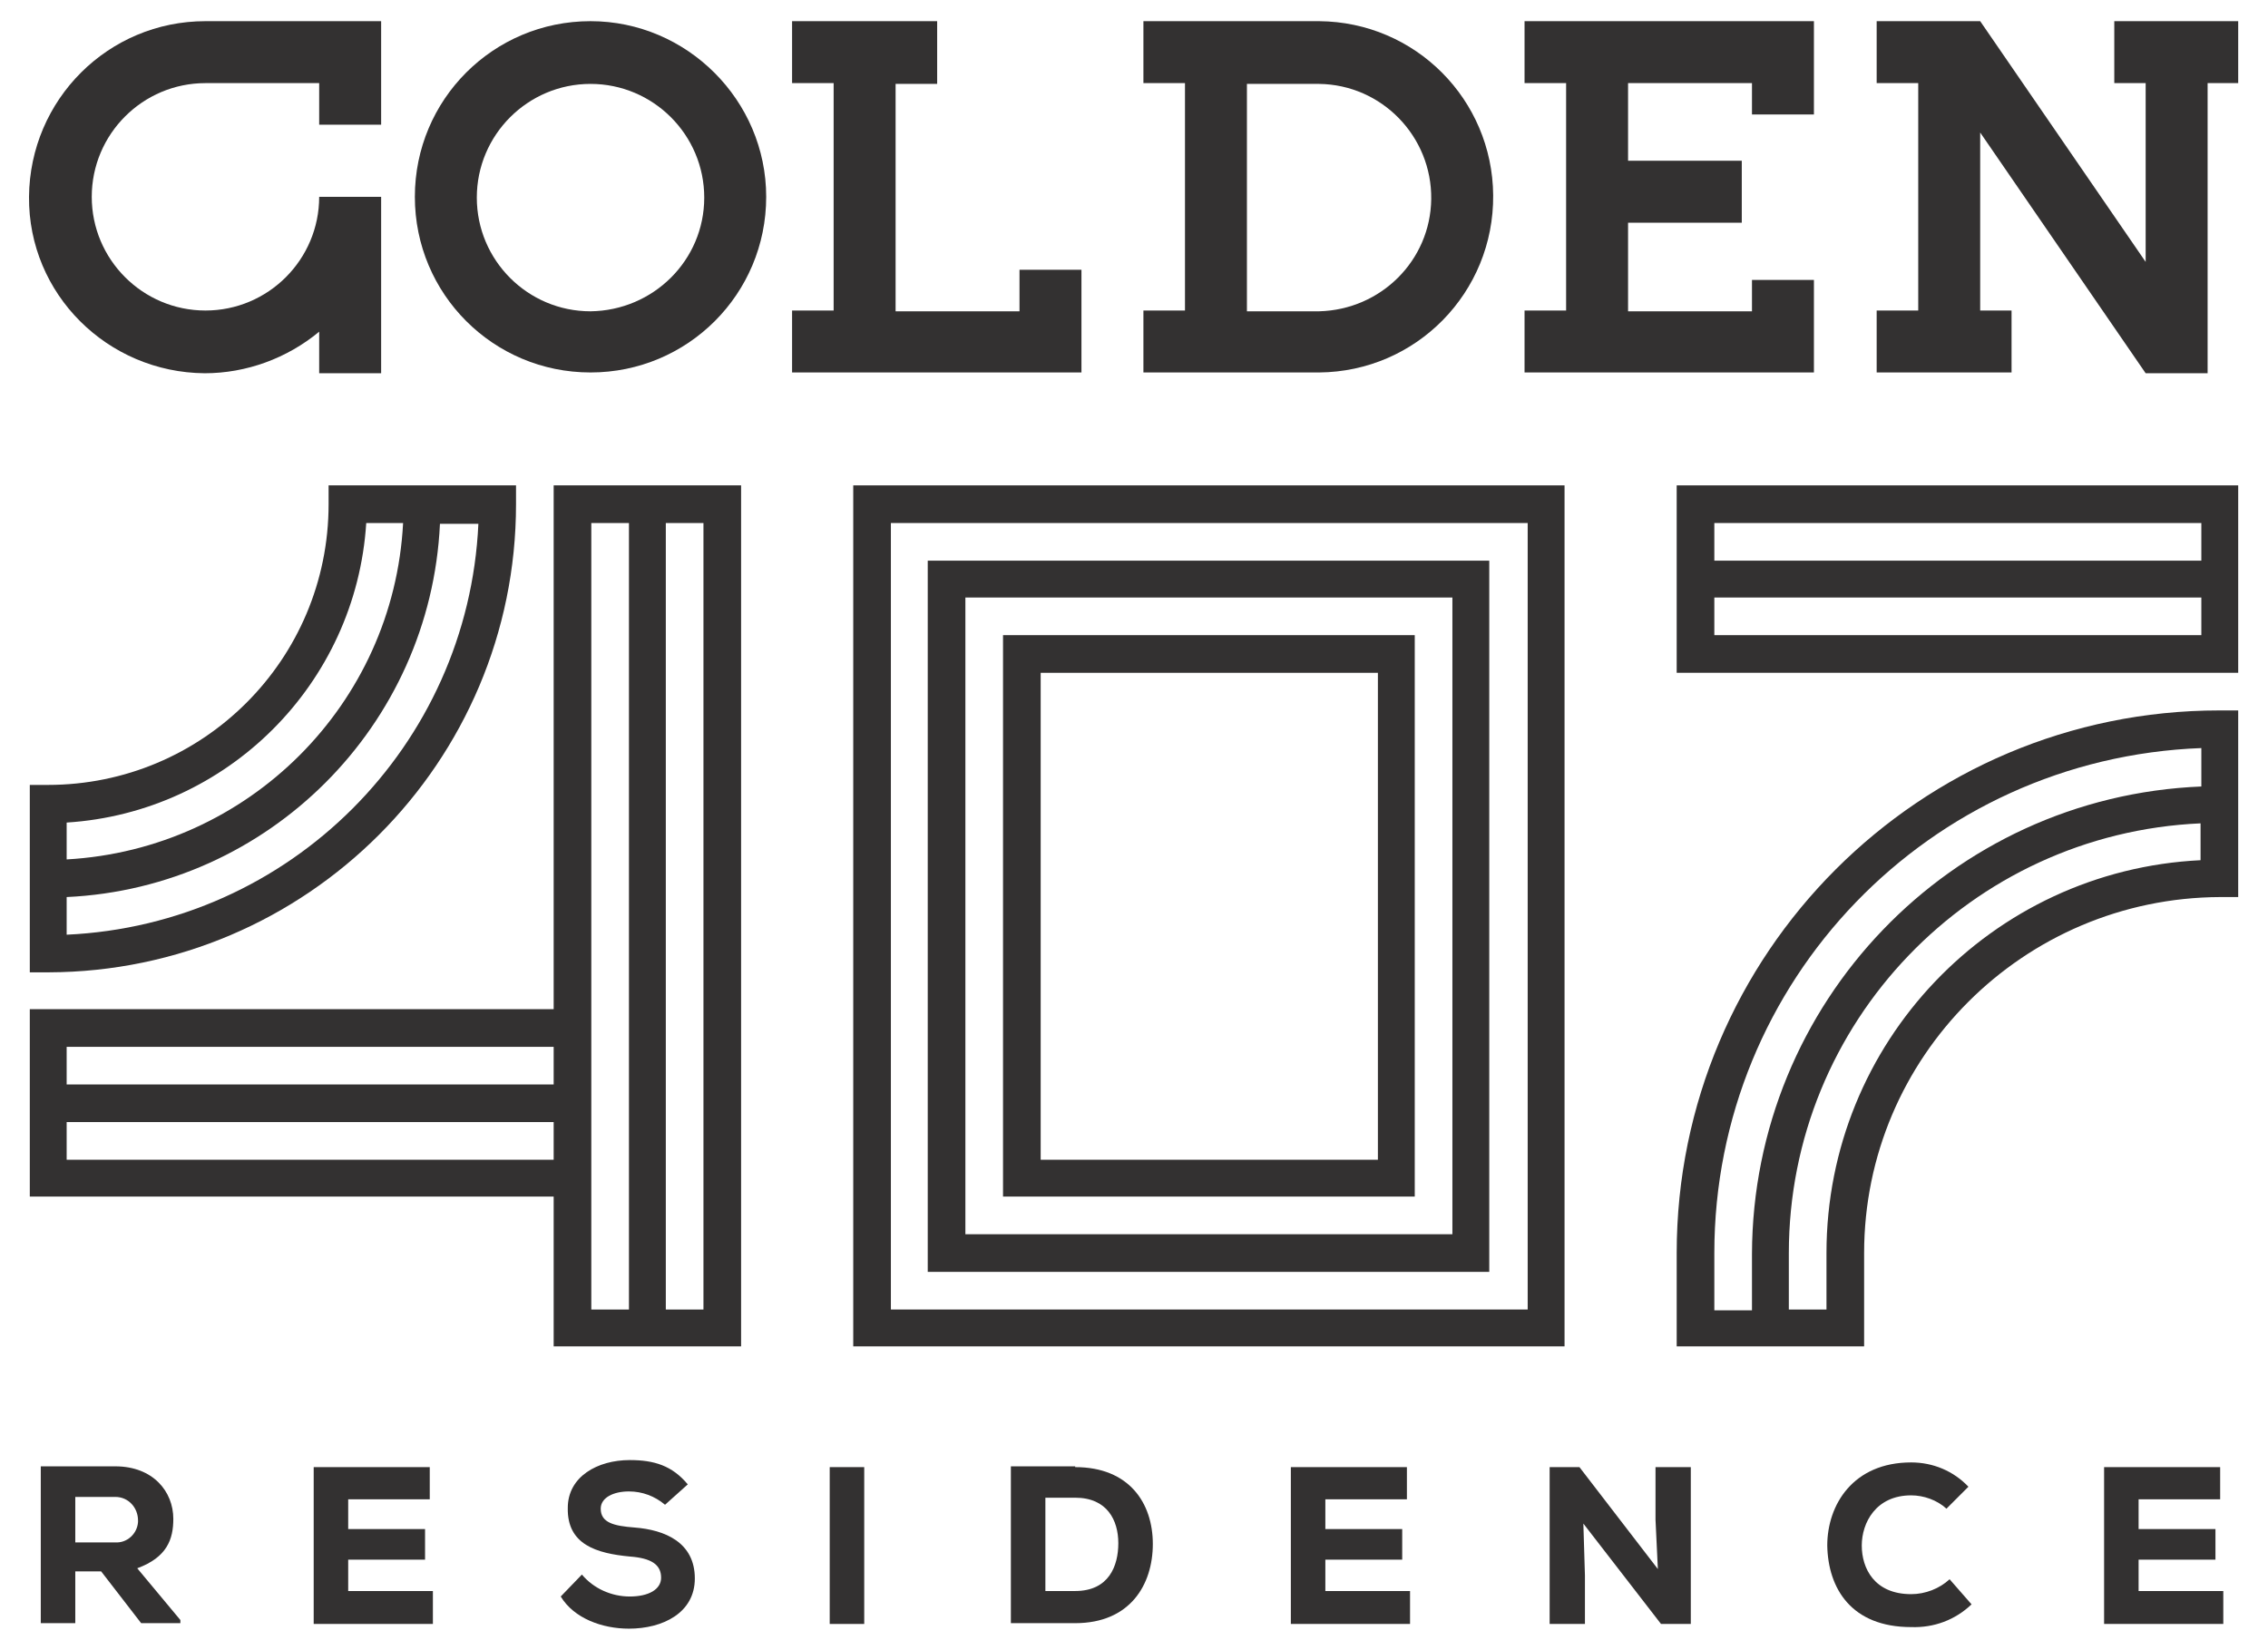 <?xml version="1.0" encoding="utf-8"?>
<!-- Generator: Adobe Illustrator 27.1.1, SVG Export Plug-In . SVG Version: 6.00 Build 0)  -->
<svg version="1.1" id="Grupo_3" xmlns="http://www.w3.org/2000/svg" xmlns:xlink="http://www.w3.org/1999/xlink" x="0px" y="0px"
	 viewBox="0 0 289.2 210.4" style="enable-background:new 0 0 289.2 210.4;" xml:space="preserve">
<style type="text/css">
	.st0{fill:#333131;}
	.st1{clip-path:url(#SVGID_00000168107112865240154240000011496088698308399293_);}
</style>
<g id="Grupo_651" transform="translate(-2361.914 -5607.152)">
	<g id="Grupo_600" transform="translate(2361.914 5607.152)">
		<path id="Caminho_1" class="st0" d="M8.5,143.1h62.1v4.8H8.5V143.1z M8.5,133.5h62.1v4.8H8.5V133.5z M75.4,152.6V66.7h4.8v100.3
			h-4.8V152.6z M84.9,66.7h4.8v100.3h-4.8V66.7z M70.6,61.9v66.8H3.8v23.9h66.8v19.1h23.9V61.9H70.6z"/>
		<path id="Caminho_2" class="st0" d="M218.6,76.2h62.1V81h-62.1V76.2z M218.6,66.7h62.1v4.8h-62.1V66.7z M213.8,61.9v23.9h71.6
			V61.9H213.8z"/>
		<path id="Caminho_3" class="st0" d="M108.8,171.7h90.7V61.9h-90.7V171.7z M113.6,66.7h81.2v100.3h-81.2V66.7z"/>
		<path id="Caminho_4" class="st0" d="M118.3,162.2h71.6V71.5h-71.6V162.2z M123.1,76.2h62.1v81.2h-62.1V76.2z"/>
		<path id="Caminho_5" class="st0" d="M127.9,152.6h52.5V81h-52.5V152.6z M132.7,85.8h43v62.1h-43V85.8z"/>
		<g id="Grupo_2" transform="translate(0 0)">
			<g>
				<defs>
					<rect id="SVGID_1_" x="3.7" y="2.7" width="281.7" height="205"/>
				</defs>
				<clipPath id="SVGID_00000072976516634559664080000010201121434224764313_">
					<use xlink:href="#SVGID_1_"  style="overflow:visible;"/>
				</clipPath>
				<g id="Grupo_1" style="clip-path:url(#SVGID_00000072976516634559664080000010201121434224764313_);">
					<path id="Caminho_6" class="st0" d="M213.8,159.8v11.9h23.9v-11.9c0-25,20.3-45.3,45.4-45.4h2.4V90.6H283
						C244.8,90.6,213.8,121.6,213.8,159.8 M218.6,159.8c0-34.7,27.4-63.1,62.1-64.4v4.9c-32,1.3-57.2,27.6-57.3,59.6v7.2h-4.8
						L218.6,159.8z M232.9,159.8v7.2h-4.8v-7.2c0-29.4,23.2-53.5,52.5-54.8v4.7C253.9,111,232.9,133,232.9,159.8"/>
					<path id="Caminho_7" class="st0" d="M65.8,64.3v-2.4H41.9v2.4c0,19.8-16,35.8-35.8,35.8H3.8V124h2.4
						C39.1,123.9,65.8,97.2,65.8,64.3 M8.5,119.2v-4.8c25.8-1.2,46.4-21.9,47.6-47.6H61C59.7,95.1,37,117.9,8.5,119.2 M46.7,66.7
						h4.7c-1.2,23.1-19.7,41.6-42.9,42.9v-4.7C29,103.6,45.4,87.2,46.7,66.7"/>
					<path id="Caminho_8" class="st0" d="M75.3,2.7c-12.4,0-22.4,10-22.4,22.4c0,12.4,10,22.4,22.4,22.4s22.4-10,22.4-22.4
						c0,0,0,0,0,0C97.7,12.8,87.6,2.7,75.3,2.7 M75.3,39.7c-8,0-14.5-6.5-14.5-14.5s6.5-14.5,14.5-14.5s14.5,6.5,14.5,14.5
						c0,0,0,0,0,0C89.8,33.2,83.3,39.6,75.3,39.7"/>
					<path id="Caminho_9" class="st0" d="M168.2,2.7h-22.4v7.9h5.3v29h-5.3v7.9h22.4c12.4-0.1,22.3-10.2,22.2-22.6
						C190.3,12.7,180.5,2.8,168.2,2.7 M168.2,39.7H159v-29h9.2c8,0.1,14.4,6.7,14.3,14.7C182.4,33.2,176.1,39.5,168.2,39.7"/>
					<path id="Caminho_10" class="st0" d="M44.6,2.7H26.2c-12.4,0-22.4,10-22.5,22.4s10,22.4,22.4,22.5c5.3,0,10.5-1.9,14.6-5.3v5.3
						h7.9V25.1h-7.9c0,8-6.5,14.5-14.5,14.5s-14.5-6.5-14.5-14.5c0-8,6.5-14.5,14.5-14.5c0,0,0,0,0,0h14.5v5.3h7.9V2.7H44.6z"/>
					<path id="Caminho_11" class="st0" d="M269.6,2.7v7.9h4v22.8L252.5,2.7h-13.2v7.9h5.3v29h-5.3v7.9h17.2v-7.9h-4V16.9l21.1,30.7
						h7.9V10.6h4V2.7H269.6z"/>
					<path id="Caminho_12" class="st0" d="M130,39.7h-15.8v-29h5.3V2.7h-18.5v7.9h5.3v29h-5.3v7.9h36.9V34.4H130V39.7z"/>
					<path id="Caminho_13" class="st0" d="M226.1,2.7h-31.7v7.9h5.3v29h-5.3v7.9h36.9V35.7h-7.9v4h-15.8V28.4h14.5v-7.9h-14.5v-9.9
						h15.8v4h7.9V2.7H226.1z"/>
					<path id="Caminho_14" class="st0" d="M22.9,207h-4.9l-5.1-6.6H9.6v6.6H5.2v-20h9.5c4.8,0,7.4,3.2,7.4,6.7
						c0,2.6-0.8,4.9-4.6,6.3l5.5,6.6V207z M9.6,190.9v5.8h5.1c1.5,0.1,2.8-1.1,2.9-2.6c0-0.1,0-0.1,0-0.2c0-1.6-1.2-3-2.9-3
						c0,0-0.1,0-0.1,0H9.6z"/>
					<path id="Caminho_15" class="st0" d="M55.2,207.1H40v-20h14.8v4.1H44.4v3.8h9.8v3.9h-9.8v4h10.8V207.1z"/>
					<path id="Caminho_16" class="st0" d="M84.8,191.9c-1.3-1.1-2.9-1.7-4.6-1.7c-2,0-3.6,0.8-3.6,2.2c0,1.8,1.7,2.2,4.3,2.4
						c3.9,0.3,7.7,1.9,7.7,6.5c0,4.4-4.1,6.4-8.4,6.4c-3.4,0-7-1.3-8.7-4.1l2.7-2.8c1.5,1.8,3.8,2.8,6.1,2.8c2.4,0,4-0.9,4-2.4
						c0-1.7-1.3-2.5-4-2.7c-4.2-0.4-8-1.5-7.9-6.2c0-4,3.8-6.1,7.9-6.1c3.1,0,5.4,0.7,7.4,3.1L84.8,191.9z"/>
					<rect id="Retângulo_1" x="105.8" y="187.1" class="st0" width="4.4" height="20"/>
					<path id="Caminho_17" class="st0" d="M137.1,187.1c6.9,0,9.9,4.6,9.9,9.8s-2.9,10.1-9.9,10.1h-8.2v-20H137.1z M133.3,202.9h3.8
						c4.3,0,5.5-3.2,5.5-6.1c0-2.9-1.4-5.8-5.5-5.8h-3.8V202.9z"/>
					<path id="Caminho_18" class="st0" d="M179.8,207.1h-15.2v-20h14.8v4.1h-10.4v3.8h9.8v3.9h-9.8v4h10.8V207.1z"/>
					<path id="Caminho_19" class="st0" d="M211.4,200.1l-0.3-6.3v-6.7h4.5v20h-3.8l-9.9-12.8l0.2,6.6v6.2h-4.5v-20h3.8L211.4,200.1z
						"/>
					<path id="Caminho_20" class="st0" d="M251.4,204.6c-2.1,2-4.8,3-7.7,2.9c-7.6,0-10.6-4.9-10.7-10.4c0-5.2,3.3-10.6,10.7-10.6
						c2.8,0,5.4,1.1,7.3,3.1l-2.8,2.8c-1.2-1.1-2.9-1.7-4.5-1.7c-4.5,0-6.3,3.5-6.3,6.4c0,2.9,1.6,6.2,6.3,6.2
						c1.8,0,3.6-0.7,4.9-1.9L251.4,204.6z"/>
					<path id="Caminho_21" class="st0" d="M283.5,207.1h-15.2v-20h14.8v4.1h-10.4v3.8h9.8v3.9h-9.8v4h10.8V207.1z"/>
				</g>
			</g>
		</g>
	</g>
</g>
</svg>
